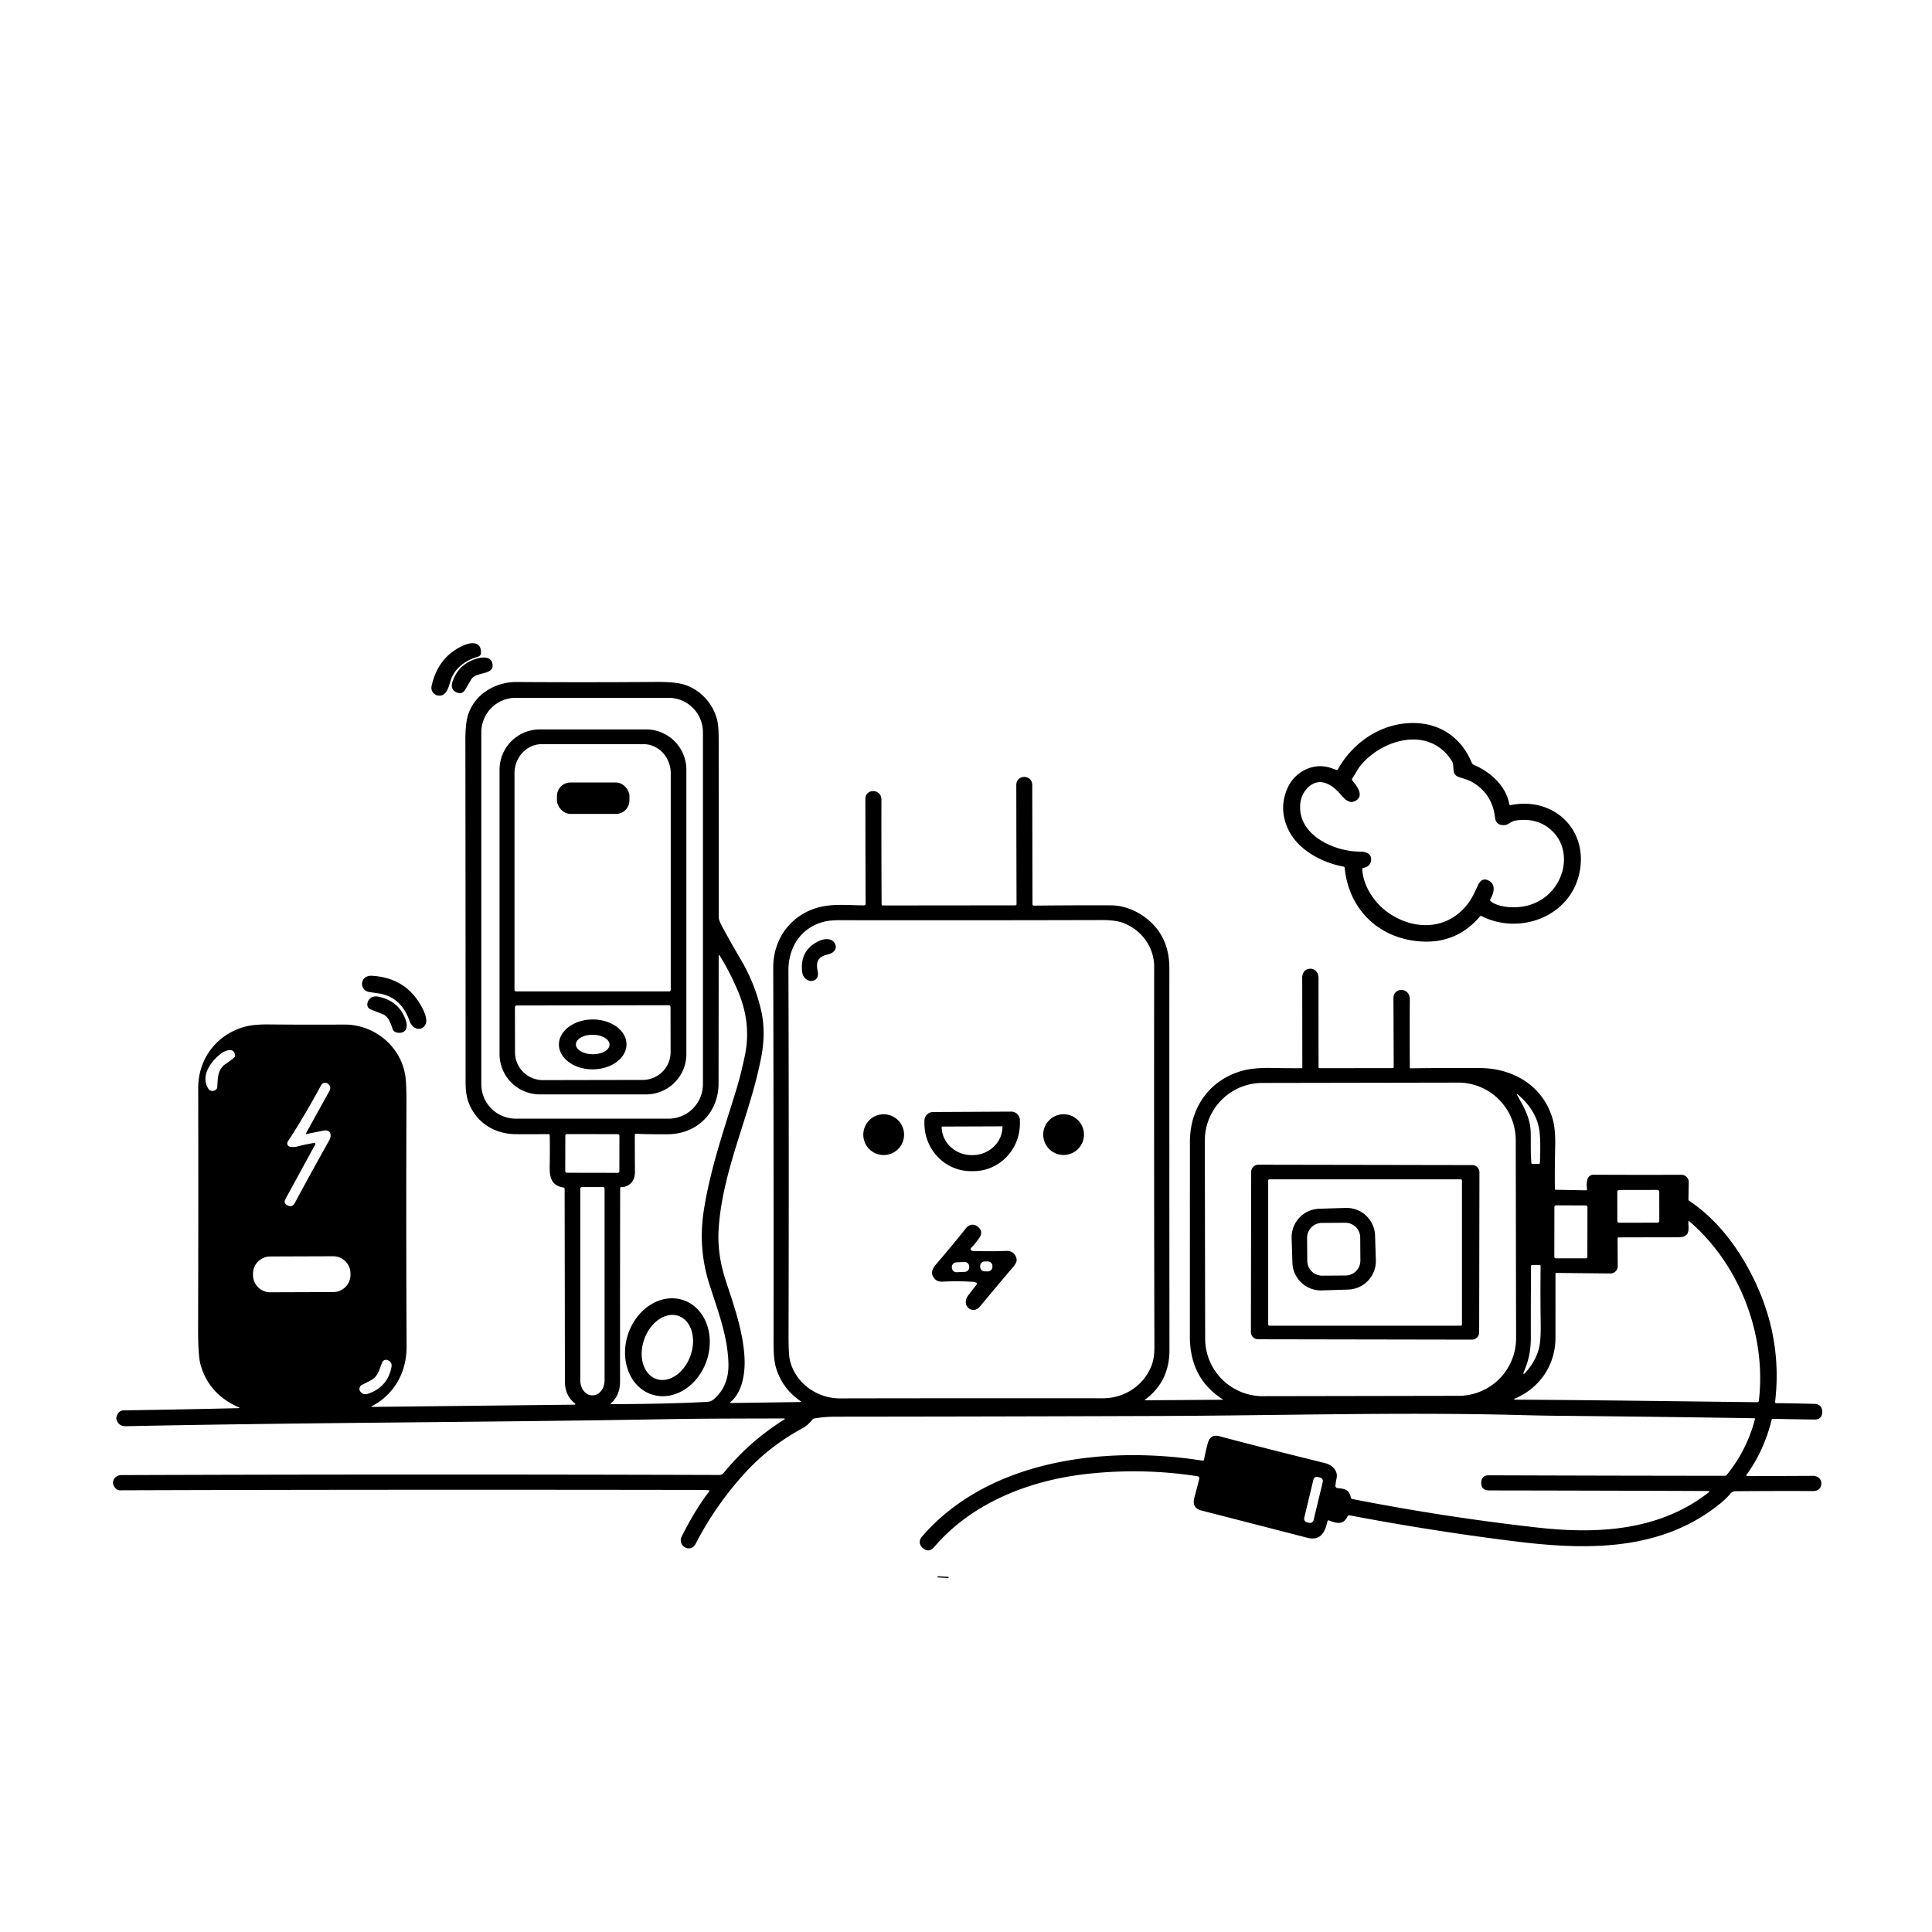 <svg xmlns="http://www.w3.org/2000/svg" version="1.1" viewBox="0.00 0.00 1024.00 1024.00">
<g id="Parent-Group"><g fill="rgba(0,0,0,0)" id="Group-rgba(0,0,0,0)">
<path d="   M 1024.00 0.00   L 1024.00 1024.00   L 0.00 1024.00   L 0.00 0.00   L 1024.00 0.00   Z   M 238.69 361.19   C 240.56 354.50 246.50 349.93 253.27 348.08   Q 254.91 347.64 254.94 345.96   C 255.05 339.89 249.82 340.29 245.85 342.00   Q 232.41 347.81 228.80 363.29   Q 228.07 366.41 230.76 368.16   Q 231.23 368.47 231.75 368.58   C 236.35 369.61 237.73 364.61 238.69 361.19   Z   M 249.86 359.94   C 252.27 355.93 261.71 357.93 261.09 352.30   C 260.55 347.42 255.14 348.22 251.90 349.31   Q 243.03 352.28 239.92 361.03   Q 238.28 365.69 242.46 367.17   Q 245.09 368.09 246.60 365.47   Q 248.18 362.72 249.86 359.94   Z   M 648.00 741.89   L 607.23 742.19   Q 606.42 742.20 607.07 741.71   Q 619.86 732.18 619.84 715.45   Q 619.75 616.30 619.78 513.03   Q 619.79 497.58 609.37 488.20   C 603.80 483.18 596.17 479.88 588.95 479.85   Q 568.75 479.77 547.94 480.00   A 0.69 0.69 0.0 0 1 547.24 479.31   Q 547.19 448.49 547.12 416.15   C 547.11 410.36 538.65 410.33 538.66 416.12   Q 538.70 448.18 538.79 479.07   Q 538.79 479.85 538.01 479.85   L 467.96 479.92   A 0.69 0.68 0.0 0 1 467.27 479.24   Q 467.13 454.78 467.17 423.84   C 467.17 417.96 458.67 417.71 458.67 423.54   Q 458.70 454.08 458.80 479.10   A 0.74 0.74 0.0 0 1 458.05 479.85   C 451.21 479.85 443.80 479.14 437.30 480.20   C 420.94 482.85 409.79 496.22 409.83 512.82   Q 410.08 607.81 410.00 712.40   Q 409.99 720.85 411.45 725.44   Q 414.85 736.16 424.21 742.55   Q 425.01 743.10 424.04 743.11   L 387.49 743.63   Q 386.55 743.65 387.27 743.04   C 393.77 737.52 395.15 726.87 394.55 718.52   C 393.58 704.75 388.94 691.84 384.65 678.71   Q 380.13 664.87 380.87 651.98   C 382.67 620.41 397.70 591.03 403.55 559.87   Q 406.06 546.50 403.27 534.89   Q 399.91 520.96 392.79 508.83   Q 387.54 499.91 383.16 491.86   Q 380.93 487.77 380.94 486.25   Q 380.97 439.27 380.92 392.28   Q 380.91 385.35 380.28 382.40   C 378.36 373.40 371.58 365.75 362.95 362.95   Q 358.04 361.36 347.56 361.44   Q 312.13 361.72 273.90 361.48   C 262.34 361.40 251.48 368.07 248.06 379.01   Q 246.65 383.54 246.66 392.20   Q 246.77 477.90 246.77 573.59   Q 246.77 579.66 248.16 583.70   C 251.94 594.71 261.86 601.08 273.39 601.14   Q 281.99 601.19 290.75 601.11   A 0.61 0.61 0.0 0 1 291.37 601.71   Q 291.50 610.07 291.35 618.01   C 291.22 624.11 292.26 628.45 298.71 629.42   A 0.66 0.65 4.7 0 1 299.26 630.06   Q 299.37 685.93 299.41 732.15   Q 299.41 739.51 304.53 743.69   Q 305.51 744.50 304.24 744.51   L 197.40 745.68   Q 196.35 745.69 197.28 745.20   C 209.18 738.88 215.57 727.10 215.51 713.59   Q 215.21 651.75 215.43 584.99   Q 215.47 574.12 214.78 569.90   C 212.24 554.32 198.22 542.94 182.46 543.04   Q 163.27 543.17 142.11 542.97   Q 134.10 542.90 129.20 544.34   C 114.66 548.61 105.03 561.28 105.06 576.66   Q 105.19 639.75 105.00 703.94   Q 104.96 718.51 106.27 723.20   Q 110.62 738.86 126.39 745.84   Q 127.52 746.33 126.28 746.36   Q 96.47 747.05 65.71 747.51   Q 62.33 747.56 61.62 751.72   Q 61.61 751.81 61.63 751.89   Q 62.64 756.00 66.66 755.92   C 163.31 753.93 257.32 753.89 352.75 752.20   C 373.59 751.83 394.43 751.87 415.30 751.80   Q 416.57 751.80 415.50 752.47   Q 397.13 764.03 383.41 780.83   C 382.67 781.73 381.86 781.76 380.77 781.76   Q 216.42 781.28 64.25 781.83   C 61.16 781.84 58.65 785.09 60.56 787.96   Q 61.86 789.90 63.56 789.89   Q 199.73 789.43 372.00 789.70   Q 373.82 789.70 375.71 789.88   A 0.33 0.33 0.0 0 1 375.94 790.40   Q 368.08 800.74 361.30 814.44   C 358.90 819.28 365.98 823.57 368.78 818.11   C 375.89 804.28 385.11 791.21 395.51 779.99   Q 408.21 766.30 424.94 757.24   Q 428.15 755.50 430.64 752.34   A 1.41 1.37 -75.1 0 1 431.48 751.84   Q 436.88 750.88 442.75 750.87   Q 527.84 750.80 615.51 750.49   C 679.78 750.27 743.32 748.32 807.26 750.05   Q 817.63 750.32 827.24 750.41   Q 878.46 750.88 929.82 751.70   A 0.37 0.36 -82.6 0 1 930.17 752.16   Q 925.82 768.77 915.12 781.83   A 1.06 1.03 19.2 0 1 914.31 782.21   Q 851.30 782.16 789.10 781.94   Q 785.18 781.93 785.07 785.86   Q 785.07 785.95 785.07 786.03   Q 785.12 789.95 789.39 789.96   Q 847.46 790.04 905.67 790.27   Q 905.99 790.28 905.87 790.58   Q 905.74 790.92 905.44 791.16   C 879.14 811.57 846.33 813.18 814.59 809.60   Q 765.17 804.04 716.61 794.48   A 0.78 0.78 0.0 0 1 715.99 793.86   C 715.18 789.51 712.73 789.07 708.87 788.72   A 1.20 1.19 -84.7 0 1 707.80 787.42   Q 707.98 785.51 708.40 783.63   C 709.33 779.54 706.11 776.42 702.31 775.48   Q 668.53 767.15 646.24 761.22   Q 641.46 759.95 640.11 765.09   Q 638.93 769.56 638.15 773.63   Q 638.02 774.27 637.37 774.17   C 586.78 766.18 524.51 773.11 488.76 814.32   Q 486.12 817.37 488.92 820.36   Q 488.99 820.43 489.06 820.49   Q 492.30 823.29 495.17 819.93   C 515.59 796.04 546.54 784.34 577.06 781.10   Q 606.04 778.02 634.52 782.41   Q 635.92 782.63 635.58 784.00   Q 634.47 788.50 633.04 793.77   Q 631.55 799.27 636.84 800.62   Q 665.00 807.84 692.86 815.04   C 699.72 816.82 702.27 812.35 703.55 806.45   Q 703.74 805.56 704.57 805.91   C 708.45 807.50 712.00 808.29 714.13 803.86   Q 714.53 803.02 715.45 803.19   Q 759.71 811.60 803.75 817.04   C 841.61 821.71 880.93 822.14 911.96 796.73   Q 915.02 794.23 917.30 791.52   A 3.21 3.20 19.8 0 1 919.73 790.38   Q 942.42 790.19 961.12 790.30   C 966.74 790.33 966.92 782.19 960.80 782.23   Q 942.46 782.33 925.99 782.36   A 0.41 0.41 0.0 0 1 925.66 781.71   Q 934.99 768.92 939.03 752.44   A 0.60 0.59 7.2 0 1 939.62 751.99   Q 949.58 752.24 961.84 752.39   Q 965.61 752.44 965.86 748.40   Q 965.87 748.32 965.86 748.23   Q 965.59 744.19 961.76 744.09   Q 950.11 743.76 941.42 743.71   A 0.59 0.59 0.0 0 1 940.83 743.05   Q 944.38 713.23 932.91 685.41   C 924.98 666.19 912.08 647.52 895.33 636.49   A 0.94 0.93 17.6 0 1 894.90 635.67   L 895.09 626.67   A 3.92 3.92 0.0 0 0 891.15 622.66   Q 869.53 622.75 844.75 622.63   C 840.63 622.61 840.85 627.44 841.14 630.21   Q 841.22 630.91 840.51 630.90   L 824.54 630.60   A 0.44 0.44 0.0 0 1 824.11 630.16   Q 824.02 618.35 824.28 607.34   Q 824.50 598.40 822.89 592.93   C 817.80 575.54 802.14 566.16 784.31 566.08   Q 764.63 565.99 747.71 566.22   Q 747.23 566.23 747.23 565.75   Q 747.12 549.69 747.23 529.63   C 747.27 523.21 738.54 523.03 738.56 529.15   Q 738.63 547.36 738.69 565.50   Q 738.69 566.13 738.06 566.13   L 699.44 566.14   Q 698.87 566.14 698.87 565.58   Q 698.81 540.51 698.85 518.39   C 698.86 511.83 690.17 511.80 690.19 518.21   Q 690.23 542.50 690.26 565.76   Q 690.26 566.17 689.84 566.18   Q 682.41 566.19 673.91 566.04   Q 664.40 565.87 658.36 567.55   C 640.92 572.41 630.70 587.26 630.69 605.11   Q 630.67 656.14 630.66 708.35   Q 630.65 730.60 648.07 741.67   Q 648.41 741.89 648.00 741.89   Z   M 799.94 426.15   C 798.25 416.66 790.01 409.13 781.30 405.46   A 2.39 2.35 0.6 0 1 780.03 404.19   C 774.71 391.41 764.07 383.77 750.51 383.25   C 733.07 382.59 717.40 392.88 709.12 407.76   Q 708.85 408.24 708.33 408.07   Q 706.98 407.60 705.66 407.13   C 696.46 403.81 686.39 408.84 682.47 417.59   Q 677.45 428.76 683.02 440.06   C 688.23 450.62 700.74 457.24 712.06 459.31   A 0.80 0.79 2.5 0 1 712.71 460.01   C 714.78 480.86 729.13 495.84 749.56 498.63   Q 770.96 501.55 784.41 485.72   A 0.70 0.70 0.0 0 1 785.26 485.55   C 805.38 495.79 832.52 485.91 837.22 462.22   C 841.75 439.34 823.16 422.21 800.76 426.71   Q 800.07 426.85 799.94 426.15   Z   M 200.70 526.52   C 209.32 527.79 214.48 533.50 217.19 541.46   C 218.21 544.46 221.82 546.72 224.58 544.26   C 227.45 541.69 225.11 536.68 223.63 533.89   Q 215.29 518.19 197.10 517.17   C 190.55 516.80 190.15 525.06 195.94 525.85   Q 198.45 526.19 200.70 526.52   Z   M 202.73 537.48   C 205.89 538.63 207.05 542.29 208.05 545.28   C 208.58 546.87 209.90 547.35 211.46 547.42   C 215.41 547.58 216.19 544.11 215.19 541.06   Q 211.79 530.64 200.58 528.25   Q 198.61 527.83 196.99 528.61   C 194.68 529.73 193.44 533.72 196.42 534.99   Q 199.46 536.28 202.73 537.48   Z   M 502.78 836.12   Q 502.82 835.78 502.47 835.76   L 497.00 835.41   Q 496.96 835.41 496.95 835.46   L 496.94 835.72   Q 496.93 836.04 497.25 836.06   L 502.72 836.42   Q 502.74 836.42 502.74 836.40   L 502.78 836.12   Z" />
<path d="   M 330.58 629.15   Q 336.59 627.64 336.54 620.86   Q 336.46 611.30 336.46 601.60   Q 336.46 600.91 337.15 600.94   Q 345.48 601.26 354.00 601.18   C 369.48 601.04 380.83 589.69 380.85 574.25   Q 380.90 539.45 380.92 506.94   Q 380.92 505.63 381.61 506.75   Q 386.89 515.28 391.12 525.28   Q 398.30 542.23 394.88 559.01   Q 392.70 569.70 389.73 579.27   C 383.40 599.63 376.38 620.08 373.04 641.51   Q 369.91 661.52 375.92 680.46   C 380.35 694.46 385.78 708.13 386.09 722.94   Q 386.33 734.65 378.37 741.59   Q 376.88 742.89 374.76 743.01   C 357.90 743.95 340.95 744.14 324.16 744.26   Q 323.20 744.26 323.92 743.63   Q 328.64 739.51 328.64 732.21   Q 328.60 681.33 328.70 629.78   A 0.64 0.64 0.0 0 1 329.48 629.15   Q 330.05 629.28 330.58 629.15   Z   M 345.332 739.053   A 26.36 21.98 108.6 0 0 374.572 721.081   A 26.36 21.98 108.6 0 0 362.148 689.087   A 26.36 21.98 108.6 0 0 332.908 707.059   A 26.36 21.98 108.6 0 0 345.332 739.053   Z" />
<path d="   M 803.22 741.15   C 816.24 735.45 824.41 723.42 824.43 709.03   Q 824.44 692.37 824.43 675.04   Q 824.43 674.68 824.79 674.68   L 853.57 674.96   A 3.83 3.82 0.1 0 0 857.43 671.12   L 857.34 656.37   A 0.51 0.51 0.0 0 1 857.85 655.85   Q 873.76 655.79 889.49 655.79   C 895.88 655.79 894.98 651.96 894.85 647.49   Q 894.83 646.84 895.32 647.27   C 922.19 670.28 936.33 707.72 932.23 742.44   A 0.86 0.85 -86.3 0 1 931.37 743.20   C 889.18 742.72 845.86 742.08 803.36 741.85   Q 801.65 741.84 803.22 741.15   Z" />
<ellipse cx="0.00" cy="0.00" transform="translate(353.72,714.18) rotate(109.6)" rx="17.72" ry="13.00" />
<rect x="-2.55" y="-12.34" transform="translate(696.18,794.98) rotate(13.5)" width="5.10" height="24.68" rx="1.89" />
</g>
<g fill="#000000" id="Group-000000">
<path d="   M 238.69 361.19   C 237.73 364.61 236.35 369.61 231.75 368.58   Q 231.23 368.47 230.76 368.16   Q 228.07 366.41 228.80 363.29   Q 232.41 347.81 245.85 342.00   C 249.82 340.29 255.05 339.89 254.94 345.96   Q 254.91 347.64 253.27 348.08   C 246.50 349.93 240.56 354.50 238.69 361.19   Z" />
<path d="   M 261.09 352.30   C 261.71 357.93 252.27 355.93 249.86 359.94   Q 248.18 362.72 246.60 365.47   Q 245.09 368.09 242.46 367.17   Q 238.28 365.69 239.92 361.03   Q 243.03 352.28 251.90 349.31   C 255.14 348.22 260.55 347.42 261.09 352.30   Z" />
<path d="   M 648.07 741.67   Q 630.65 730.60 630.66 708.35   Q 630.67 656.14 630.69 605.11   C 630.70 587.26 640.92 572.41 658.36 567.55   Q 664.40 565.87 673.91 566.04   Q 682.41 566.19 689.84 566.18   Q 690.26 566.17 690.26 565.76   Q 690.23 542.50 690.19 518.21   C 690.17 511.80 698.86 511.83 698.85 518.39   Q 698.81 540.51 698.87 565.58   Q 698.87 566.14 699.44 566.14   L 738.06 566.13   Q 738.69 566.13 738.69 565.50   Q 738.63 547.36 738.56 529.15   C 738.54 523.03 747.27 523.21 747.23 529.63   Q 747.12 549.69 747.23 565.75   Q 747.23 566.23 747.71 566.22   Q 764.63 565.99 784.31 566.08   C 802.14 566.16 817.80 575.54 822.89 592.93   Q 824.50 598.40 824.28 607.34   Q 824.02 618.35 824.11 630.16   A 0.44 0.44 0.0 0 0 824.54 630.60   L 840.51 630.90   Q 841.22 630.91 841.14 630.21   C 840.85 627.44 840.63 622.61 844.75 622.63   Q 869.53 622.75 891.15 622.66   A 3.92 3.92 0.0 0 1 895.09 626.67   L 894.90 635.67   A 0.94 0.93 17.6 0 0 895.33 636.49   C 912.08 647.52 924.98 666.19 932.91 685.41   Q 944.38 713.23 940.83 743.05   A 0.59 0.59 0.0 0 0 941.42 743.71   Q 950.11 743.76 961.76 744.09   Q 965.59 744.19 965.86 748.23   Q 965.87 748.32 965.86 748.40   Q 965.61 752.44 961.84 752.39   Q 949.58 752.24 939.62 751.99   A 0.60 0.59 7.2 0 0 939.03 752.44   Q 934.99 768.92 925.66 781.71   A 0.41 0.41 0.0 0 0 925.99 782.36   Q 942.46 782.33 960.80 782.23   C 966.92 782.19 966.74 790.33 961.12 790.30   Q 942.42 790.19 919.73 790.38   A 3.21 3.20 19.8 0 0 917.30 791.52   Q 915.02 794.23 911.96 796.73   C 880.93 822.14 841.61 821.71 803.75 817.04   Q 759.71 811.60 715.45 803.19   Q 714.53 803.02 714.13 803.86   C 712.00 808.29 708.45 807.50 704.57 805.91   Q 703.74 805.56 703.55 806.45   C 702.27 812.35 699.72 816.82 692.86 815.04   Q 665.00 807.84 636.84 800.62   Q 631.55 799.27 633.04 793.77   Q 634.47 788.50 635.58 784.00   Q 635.92 782.63 634.52 782.41   Q 606.04 778.02 577.06 781.10   C 546.54 784.34 515.59 796.04 495.17 819.93   Q 492.30 823.29 489.06 820.49   Q 488.99 820.43 488.92 820.36   Q 486.12 817.37 488.76 814.32   C 524.51 773.11 586.78 766.18 637.37 774.17   Q 638.02 774.27 638.15 773.63   Q 638.93 769.56 640.11 765.09   Q 641.46 759.95 646.24 761.22   Q 668.53 767.15 702.31 775.48   C 706.11 776.42 709.33 779.54 708.40 783.63   Q 707.98 785.51 707.80 787.42   A 1.20 1.19 -84.7 0 0 708.87 788.72   C 712.73 789.07 715.18 789.51 715.99 793.86   A 0.78 0.78 0.0 0 0 716.61 794.48   Q 765.17 804.04 814.59 809.60   C 846.33 813.18 879.14 811.57 905.44 791.16   Q 905.74 790.92 905.87 790.58   Q 905.99 790.28 905.67 790.27   Q 847.46 790.04 789.39 789.96   Q 785.12 789.95 785.07 786.03   Q 785.07 785.95 785.07 785.86   Q 785.18 781.93 789.10 781.94   Q 851.30 782.16 914.31 782.21   A 1.06 1.03 19.2 0 0 915.12 781.83   Q 925.82 768.77 930.17 752.16   A 0.37 0.36 -82.6 0 0 929.82 751.70   Q 878.46 750.88 827.24 750.41   Q 817.63 750.32 807.26 750.05   C 743.32 748.32 679.78 750.27 615.51 750.49   Q 527.84 750.80 442.75 750.87   Q 436.88 750.88 431.48 751.84   A 1.41 1.37 -75.1 0 0 430.64 752.34   Q 428.15 755.50 424.94 757.24   Q 408.21 766.30 395.51 779.99   C 385.11 791.21 375.89 804.28 368.78 818.11   C 365.98 823.57 358.90 819.28 361.30 814.44   Q 368.08 800.74 375.94 790.40   A 0.33 0.33 0.0 0 0 375.71 789.88   Q 373.82 789.70 372.00 789.70   Q 199.73 789.43 63.56 789.89   Q 61.86 789.90 60.56 787.96   C 58.65 785.09 61.16 781.84 64.25 781.83   Q 216.42 781.28 380.77 781.76   C 381.86 781.76 382.67 781.73 383.41 780.83   Q 397.13 764.03 415.50 752.47   Q 416.57 751.80 415.30 751.80   C 394.43 751.87 373.59 751.83 352.75 752.20   C 257.32 753.89 163.31 753.93 66.66 755.92   Q 62.64 756.00 61.63 751.89   Q 61.61 751.81 61.62 751.72   Q 62.33 747.56 65.71 747.51   Q 96.47 747.05 126.28 746.36   Q 127.52 746.33 126.39 745.84   Q 110.62 738.86 106.27 723.20   Q 104.96 718.51 105.00 703.94   Q 105.19 639.75 105.06 576.66   C 105.03 561.28 114.66 548.61 129.20 544.34   Q 134.10 542.90 142.11 542.97   Q 163.27 543.17 182.46 543.04   C 198.22 542.94 212.24 554.32 214.78 569.90   Q 215.47 574.12 215.43 584.99   Q 215.21 651.75 215.51 713.59   C 215.57 727.10 209.18 738.88 197.28 745.20   Q 196.35 745.69 197.40 745.68   L 304.24 744.51   Q 305.51 744.50 304.53 743.69   Q 299.41 739.51 299.41 732.15   Q 299.37 685.93 299.26 630.06   A 0.66 0.65 4.7 0 0 298.71 629.42   C 292.26 628.45 291.22 624.11 291.35 618.01   Q 291.50 610.07 291.37 601.71   A 0.61 0.61 0.0 0 0 290.75 601.11   Q 281.99 601.19 273.39 601.14   C 261.86 601.08 251.94 594.71 248.16 583.70   Q 246.77 579.66 246.77 573.59   Q 246.77 477.90 246.66 392.20   Q 246.65 383.54 248.06 379.01   C 251.48 368.07 262.34 361.40 273.90 361.48   Q 312.13 361.72 347.56 361.44   Q 358.04 361.36 362.95 362.95   C 371.58 365.75 378.36 373.40 380.28 382.40   Q 380.91 385.35 380.92 392.28   Q 380.97 439.27 380.94 486.25   Q 380.93 487.77 383.16 491.86   Q 387.54 499.91 392.79 508.83   Q 399.91 520.96 403.27 534.89   Q 406.06 546.50 403.55 559.87   C 397.70 591.03 382.67 620.41 380.87 651.98   Q 380.13 664.87 384.65 678.71   C 388.94 691.84 393.58 704.75 394.55 718.52   C 395.15 726.87 393.77 737.52 387.27 743.04   Q 386.55 743.65 387.49 743.63   L 424.04 743.11   Q 425.01 743.10 424.21 742.55   Q 414.85 736.16 411.45 725.44   Q 409.99 720.85 410.00 712.40   Q 410.08 607.81 409.83 512.82   C 409.79 496.22 420.94 482.85 437.30 480.20   C 443.80 479.14 451.21 479.85 458.05 479.85   A 0.74 0.74 0.0 0 0 458.80 479.10   Q 458.70 454.08 458.67 423.54   C 458.67 417.71 467.17 417.96 467.17 423.84   Q 467.13 454.78 467.27 479.24   A 0.69 0.68 -0.0 0 0 467.96 479.92   L 538.01 479.85   Q 538.79 479.85 538.79 479.07   Q 538.70 448.18 538.66 416.12   C 538.65 410.33 547.11 410.36 547.12 416.15   Q 547.19 448.49 547.24 479.31   A 0.69 0.69 0.0 0 0 547.94 480.00   Q 568.75 479.77 588.95 479.85   C 596.17 479.88 603.80 483.18 609.37 488.20   Q 619.79 497.58 619.78 513.03   Q 619.75 616.30 619.84 715.45   Q 619.86 732.18 607.07 741.71   Q 606.42 742.20 607.23 742.19   L 648.00 741.89   Q 648.41 741.89 648.07 741.67   Z   M 372.57 388.10   A 18.24 18.24 0.0 0 0 354.33 369.86   L 273.35 369.86   A 18.24 18.24 0.0 0 0 255.11 388.10   L 255.11 574.68   A 18.24 18.24 0.0 0 0 273.35 592.92   L 354.33 592.92   A 18.24 18.24 0.0 0 0 372.57 574.68   L 372.57 388.10   Z   M 436.26 488.64   C 424.32 491.96 417.85 502.22 417.89 514.34   Q 418.19 611.06 417.95 707.60   Q 417.93 717.59 418.61 720.67   C 421.31 732.85 432.85 741.20 445.21 741.18   Q 512.68 741.05 584.51 741.12   C 596.02 741.13 606.42 734.28 610.47 723.47   Q 611.87 719.73 611.86 713.92   Q 611.61 611.21 611.73 512.39   C 611.74 501.98 605.06 492.91 595.36 489.18   Q 591.31 487.62 583.69 487.65   Q 518.10 487.83 445.05 487.73   Q 439.56 487.72 436.26 488.64   Z   M 330.58 629.15   Q 330.05 629.28 329.48 629.15   A 0.64 0.64 0.0 0 0 328.70 629.78   Q 328.60 681.33 328.64 732.21   Q 328.64 739.51 323.92 743.63   Q 323.20 744.26 324.16 744.26   C 340.95 744.14 357.90 743.95 374.76 743.01   Q 376.88 742.89 378.37 741.59   Q 386.33 734.65 386.09 722.94   C 385.78 708.13 380.35 694.46 375.92 680.46   Q 369.91 661.52 373.04 641.51   C 376.38 620.08 383.40 599.63 389.73 579.27   Q 392.70 569.70 394.88 559.01   Q 398.30 542.23 391.12 525.28   Q 386.89 515.28 381.61 506.75   Q 380.92 505.63 380.92 506.94   Q 380.90 539.45 380.85 574.25   C 380.83 589.69 369.48 601.04 354.00 601.18   Q 345.48 601.26 337.15 600.94   Q 336.46 600.91 336.46 601.60   Q 336.46 611.30 336.54 620.86   Q 336.59 627.64 330.58 629.15   Z   M 115.16 576.18   C 115.50 571.14 115.20 566.66 120.07 563.56   Q 122.21 562.20 124.13 560.53   Q 124.67 560.06 124.60 559.35   C 124.15 554.96 119.33 556.76 117.23 558.35   C 111.89 562.42 106.03 570.16 110.43 577.07   C 111.43 578.64 113.55 578.50 114.69 577.28   A 1.81 1.79 -22.3 0 0 115.16 576.18   Z   M 162.17 600.68   L 174.54 578.33   Q 175.85 575.96 173.71 574.30   Q 173.40 574.07 173.01 573.96   A 2.44 2.44 0.0 0 0 170.22 575.15   Q 161.31 591.63 152.53 605.06   A 1.80 1.79 21.5 0 0 153.73 607.80   Q 155.75 608.15 157.88 607.59   Q 162.32 606.43 166.53 605.78   A 0.54 0.54 0.0 0 1 167.08 606.57   L 151.22 635.65   Q 150.26 637.40 151.89 638.56   Q 152.19 638.78 152.54 638.94   Q 154.95 640.02 156.20 637.70   Q 164.61 622.02 174.59 604.23   C 176.02 601.68 175.11 598.61 171.77 599.22   Q 167.15 600.06 162.46 601.07   A 0.27 0.27 0.0 0 1 162.17 600.68   Z   M 803.378 604.266   A 30.52 30.52 0.0 0 0 772.805 573.8   L 669.045 573.981   A 30.52 30.52 0.0 0 0 638.578 604.554   L 638.762 709.534   A 30.52 30.52 0.0 0 0 669.335 740   L 773.095 739.819   A 30.52 30.52 0.0 0 0 803.562 709.246   L 803.378 604.266   Z   M 804.32 580.77   C 807.94 587.20 811.07 592.67 811.29 600.00   C 811.46 605.32 811.15 610.99 811.66 616.40   A 0.58 0.57 87.2 0 0 812.23 616.92   L 815.57 616.91   A 0.62 0.62 0.0 0 0 816.19 616.32   Q 816.63 605.78 816.01 600.04   Q 814.82 589.12 804.80 580.38   Q 803.42 579.18 804.32 580.77   Z   M 328.307 601.945   A 0.81 0.81 0.0 0 0 327.498 601.134   L 300.438 601.086   A 0.81 0.81 0.0 0 0 299.627 601.895   L 299.594 620.775   A 0.81 0.81 0.0 0 0 300.402 621.586   L 327.462 621.634   A 0.81 0.81 0.0 0 0 328.274 620.825   L 328.307 601.945   Z   M 319.55 629.17   L 308.45 629.17   A 0.89 0.89 0.0 0 0 307.56 630.06   L 307.56 731.63   A 7.94 6.35 90.0 0 0 313.91 739.57   L 314.09 739.57   A 7.94 6.35 90.0 0 0 320.44 731.63   L 320.44 630.06   A 0.89 0.89 0.0 0 0 319.55 629.17   Z   M 879.437 631.681   A 1.00 1.00 0.0 0 0 878.435 630.682   L 858.195 630.718   A 1.00 1.00 0.0 0 0 857.197 631.719   L 857.223 647.079   A 1.00 1.00 0.0 0 0 858.225 648.078   L 878.465 648.042   A 1.00 1.00 0.0 0 0 879.463 647.041   L 879.437 631.681   Z   M 841.383 639.745   A 0.85 0.85 0.0 0 0 840.534 638.894   L 824.715 638.866   A 0.85 0.85 0.0 0 0 823.863 639.715   L 823.817 666.075   A 0.85 0.85 0.0 0 0 824.665 666.926   L 840.486 666.954   A 0.85 0.85 0.0 0 0 841.337 666.105   L 841.383 639.745   Z   M 803.36 741.85   C 845.86 742.08 889.18 742.72 931.37 743.20   A 0.86 0.85 -86.3 0 0 932.23 742.44   C 936.33 707.72 922.19 670.28 895.32 647.27   Q 894.83 646.84 894.85 647.49   C 894.98 651.96 895.88 655.79 889.49 655.79   Q 873.76 655.79 857.85 655.85   A 0.51 0.51 0.0 0 0 857.34 656.37   L 857.43 671.12   A 3.83 3.82 0.1 0 1 853.57 674.96   L 824.79 674.68   Q 824.43 674.68 824.43 675.04   Q 824.44 692.37 824.43 709.03   C 824.41 723.42 816.24 735.45 803.22 741.15   Q 801.65 741.84 803.36 741.85   Z   M 185.759 674.95   A 9.14 9.14 0.0 0 0 176.587 665.842   L 143.207 665.958   A 9.14 9.14 0.0 0 0 134.099 675.13   L 134.101 675.83   A 9.14 9.14 0.0 0 0 143.273 684.938   L 176.653 684.822   A 9.14 9.14 0.0 0 0 185.761 675.65   L 185.759 674.95   Z   M 812.22 670.45   Q 811.49 670.44 811.48 671.18   Q 811.34 690.07 811.37 708.72   C 811.38 715.01 810.51 720.26 808.03 726.18   Q 806.46 729.94 809.11 726.85   Q 814.04 721.08 815.70 714.58   Q 816.73 710.51 816.60 701.47   Q 816.38 686.68 816.55 671.24   Q 816.56 670.47 815.79 670.46   L 812.22 670.45   Z   M 197.08 731.30   Q 194.63 732.66 191.88 733.98   A 2.38 2.37 64.6 0 0 190.76 737.14   C 191.59 738.90 193.40 739.28 195.15 738.68   Q 205.45 735.15 207.48 724.60   Q 207.99 721.95 205.48 720.91   A 2.22 2.22 0.0 0 0 202.57 722.10   C 201.18 725.38 200.41 729.45 197.08 731.30   Z   M 701.099 785.414   A 1.89 1.89 0.0 0 0 699.702 783.135   L 698.419 782.827   A 1.89 1.89 0.0 0 0 696.14 784.223   L 691.261 804.546   A 1.89 1.89 0.0 0 0 692.658 806.825   L 693.941 807.133   A 1.89 1.89 0.0 0 0 696.22 805.737   L 701.099 785.414   Z" />
<path d="   M 800.76 426.71   C 823.16 422.21 841.75 439.34 837.22 462.22   C 832.52 485.91 805.38 495.79 785.26 485.55   A 0.70 0.70 0.0 0 0 784.41 485.72   Q 770.96 501.55 749.56 498.63   C 729.13 495.84 714.78 480.86 712.71 460.01   A 0.80 0.79 2.5 0 0 712.06 459.31   C 700.74 457.24 688.23 450.62 683.02 440.06   Q 677.45 428.76 682.47 417.59   C 686.39 408.84 696.46 403.81 705.66 407.13   Q 706.98 407.60 708.33 408.07   Q 708.85 408.24 709.12 407.76   C 717.40 392.88 733.07 382.59 750.51 383.25   C 764.07 383.77 774.71 391.41 780.03 404.19   A 2.39 2.35 0.6 0 0 781.30 405.46   C 790.01 409.13 798.25 416.66 799.94 426.15   Q 800.07 426.85 800.76 426.71   Z   M 716.68 425.03   C 714.11 425.40 711.80 422.49 710.29 420.75   C 706.00 415.82 699.45 411.67 693.53 417.15   Q 689.50 420.88 689.13 426.62   C 688.08 442.96 707.65 451.51 721.13 451.37   C 723.83 451.34 726.98 452.54 726.73 455.68   Q 726.43 459.36 722.60 460.00   Q 721.98 460.10 722.02 460.73   C 722.60 470.29 729.03 479.35 736.81 484.43   C 750.39 493.31 767.49 492.70 777.96 479.05   C 780.31 475.99 781.74 472.62 783.32 469.24   Q 785.44 464.70 789.27 466.86   C 793.00 468.97 791.74 473.53 789.91 476.57   A 0.86 0.85 -55.6 0 0 790.11 477.68   C 793.95 480.70 800.54 481.17 805.23 480.74   C 815.91 479.75 824.67 472.83 827.86 462.57   C 830.06 455.51 828.93 447.51 824.08 441.93   Q 816.25 432.93 803.16 434.92   C 800.82 435.28 799.41 437.38 796.95 437.36   Q 792.84 437.32 792.38 433.28   Q 790.97 420.84 780.50 414.64   C 778.30 413.33 775.70 412.69 773.27 411.86   C 768.82 410.33 771.36 406.21 769.41 403.17   C 757.68 384.86 733.23 391.37 721.30 405.53   C 719.54 407.61 718.40 410.25 716.78 412.49   A 1.03 1.02 -47.1 0 0 716.82 413.73   C 718.44 415.72 720.38 418.18 720.67 420.78   C 720.94 423.12 718.71 424.73 716.68 425.03   Z" />
<path d="   M 363.79 558.69   A 21.36 21.36 0.0 0 1 342.43 580.05   L 286.13 580.05   A 21.36 21.36 0.0 0 1 264.77 558.69   L 264.77 407.97   A 21.36 21.36 0.0 0 1 286.13 386.61   L 342.43 386.61   A 21.36 21.36 0.0 0 1 363.79 407.97   L 363.79 558.69   Z   M 273.50 525.47   L 354.70 525.47   A 0.81 0.81 0.0 0 0 355.51 524.66   L 355.51 409.90   A 15.49 14.47 -90.0 0 0 341.04 394.41   L 287.16 394.41   A 15.49 14.47 90.0 0 0 272.69 409.90   L 272.69 524.66   A 0.81 0.81 0.0 0 0 273.50 525.47   Z   M 354.44 532.79   L 273.88 532.93   A 0.95 0.95 0.0 0 0 272.93 533.88   L 272.97 557.80   A 14.84 14.71 -0.1 0 0 287.83 572.49   L 340.61 572.39   A 14.84 14.71 -0.1 0 0 355.43 557.66   L 355.39 533.74   A 0.95 0.95 0.0 0 0 354.44 532.79   Z" />
<rect x="295.20" y="414.74" width="38.42" height="16.66" rx="7.16" />
<path d="   M 439.23 505.73   C 434.08 506.88 432.14 509.20 433.40 514.68   C 434.96 521.47 425.86 521.83 425.13 514.94   Q 423.91 503.31 434.41 498.59   C 437.47 497.21 441.82 497.21 442.87 501.03   C 443.55 503.48 441.35 505.25 439.23 505.73   Z" />
<path d="   M 217.19 541.46   C 214.48 533.50 209.32 527.79 200.70 526.52   Q 198.45 526.19 195.94 525.85   C 190.15 525.06 190.55 516.80 197.10 517.17   Q 215.29 518.19 223.63 533.89   C 225.11 536.68 227.45 541.69 224.58 544.26   C 221.82 546.72 218.21 544.46 217.19 541.46   Z" />
<path d="   M 208.05 545.28   C 207.05 542.29 205.89 538.63 202.73 537.48   Q 199.46 536.28 196.42 534.99   C 193.44 533.72 194.68 529.73 196.99 528.61   Q 198.61 527.83 200.58 528.25   Q 211.79 530.64 215.19 541.06   C 216.19 544.11 215.41 547.58 211.46 547.42   C 209.90 547.35 208.58 546.87 208.05 545.28   Z" />
<path d="   M 332.06 553.466   A 17.91 13.22 -0.3 0 1 314.219 566.78   A 17.91 13.22 -0.3 0 1 296.24 553.654   A 17.91 13.22 -0.3 0 1 314.081 540.34   A 17.91 13.22 -0.3 0 1 332.06 553.466   Z   M 323.07 553.688   A 8.91 5.16 0.5 0 0 314.205 548.45   A 8.91 5.16 0.5 0 0 305.25 553.532   A 8.91 5.16 0.5 0 0 314.115 558.77   A 8.91 5.16 0.5 0 0 323.07 553.688   Z" />
<path d="   M 535.96 589.18   A 4.59 4.59 0.0 0 1 540.57 593.75   L 540.58 595.32   A 25.28 24.61 89.7 0 1 516.10 620.73   L 514.70 620.73   A 25.28 24.61 89.7 0 1 489.96 595.58   L 489.95 594.01   A 4.59 4.59 0.0 0 1 494.52 589.40   L 535.96 589.18   Z   M 531.21 596.98   L 499.23 597.10   A 0.12 0.12 0.0 0 0 499.11 597.22   L 499.11 597.27   A 15.96 15.03 -0.2 0 0 515.13 612.24   L 515.43 612.24   A 15.96 15.03 -0.2 0 0 531.33 597.15   L 531.33 597.10   A 0.12 0.12 0.0 0 0 531.21 596.98   Z" />
<circle cx="468.37" cy="601.40" r="10.81" />
<circle cx="563.73" cy="601.37" r="10.80" />
<path d="   M 783.986 706.226   A 3.82 3.82 0.0 0 1 780.159 710.039   L 666.819 709.841   A 3.82 3.82 0.0 0 1 663.006 706.014   L 663.154 621.135   A 3.82 3.82 0.0 0 1 666.981 617.321   L 780.321 617.519   A 3.82 3.82 0.0 0 1 784.134 621.346   L 783.986 706.226   Z   M 774.87 625.70   A 0.61 0.61 0.0 0 0 774.26 625.09   L 672.78 625.09   A 0.61 0.61 0.0 0 0 672.17 625.70   L 672.17 702.04   A 0.61 0.61 0.0 0 0 672.78 702.65   L 774.26 702.65   A 0.61 0.61 0.0 0 0 774.87 702.04   L 774.87 625.70   Z" />
<path d="   M 729.225 667.922   A 15.11 15.11 0.0 0 1 714.597 683.499   L 700.583 683.939   A 15.11 15.11 0.0 0 1 685.006 669.312   L 684.596 656.238   A 15.11 15.11 0.0 0 1 699.223 640.661   L 713.236 640.221   A 15.11 15.11 0.0 0 1 728.814 654.848   L 729.225 667.922   Z   M 720.947 655.932   A 7.90 7.90 0.0 0 0 712.992 648.087   L 700.633 648.173   A 7.90 7.90 0.0 0 0 692.788 656.128   L 692.873 668.288   A 7.90 7.90 0.0 0 0 700.828 676.133   L 713.187 676.047   A 7.90 7.90 0.0 0 0 721.032 668.092   L 720.947 655.932   Z" />
<path d="   M 517.35 679.78   Q 516.57 679.45 515.73 679.40   Q 507.82 678.88 499.45 679.30   Q 495.68 679.49 494.23 675.88   C 493.44 673.92 494.76 671.72 496.00 670.28   Q 503.97 661.03 511.73 651.30   Q 514.55 647.77 517.96 649.94   Q 518.05 650.00 518.14 650.07   Q 521.28 652.63 519.27 655.74   Q 517.15 659.01 514.75 661.38   A 0.91 0.91 0.0 0 0 515.09 662.89   Q 515.47 663.02 515.87 663.04   Q 524.39 663.34 533.44 663.01   C 536.16 662.91 538.17 664.43 538.78 667.13   C 539.13 668.69 538.04 670.30 537.07 671.43   Q 528.28 681.72 519.44 692.44   C 515.50 697.21 509.11 691.90 513.20 686.55   Q 515.41 683.67 517.62 680.83   A 0.68 0.68 0.0 0 0 517.35 679.78   Z   M 526.001 671.017   A 2.40 2.40 0.0 0 0 523.614 668.604   L 521.934 668.596   A 2.40 2.40 0.0 0 0 519.521 670.983   L 519.519 671.443   A 2.40 2.40 0.0 0 0 521.906 673.856   L 523.586 673.864   A 2.40 2.40 0.0 0 0 525.999 671.477   L 526.001 671.017   Z   M 513.717 671.213   A 2.46 2.46 0.0 0 0 511.144 668.872   L 506.849 669.074   A 2.46 2.46 0.0 0 0 504.508 671.647   L 504.523 671.967   A 2.46 2.46 0.0 0 0 507.096 674.308   L 511.391 674.106   A 2.46 2.46 0.0 0 0 513.732 671.533   L 513.717 671.213   Z" />
<path d="   M 345.332 739.053   A 26.36 21.98 108.6 0 1 332.908 707.059   A 26.36 21.98 108.6 0 1 362.148 689.087   A 26.36 21.98 108.6 0 1 374.572 721.081   A 26.36 21.98 108.6 0 1 345.332 739.053   Z   M 347.776 730.873   A 17.72 13.00 109.6 0 0 365.967 718.541   A 17.72 13.00 109.6 0 0 359.664 697.487   A 17.72 13.00 109.6 0 0 341.473 709.819   A 17.72 13.00 109.6 0 0 347.776 730.873   Z" />
<path d="   M 502.72 836.42   L 497.25 836.06   Q 496.93 836.04 496.94 835.72   L 496.95 835.46   Q 496.96 835.41 497.00 835.41   L 502.47 835.76   Q 502.82 835.78 502.78 836.12   L 502.74 836.40   Q 502.74 836.42 502.72 836.42   Z" />
</g>
<g fill="rgba(0,0,0,0)" id="Group-rgba(0,0,0,0)">
<path d="   M 372.57 574.68   A 18.24 18.24 0.0 0 1 354.33 592.92   L 273.35 592.92   A 18.24 18.24 0.0 0 1 255.11 574.68   L 255.11 388.10   A 18.24 18.24 0.0 0 1 273.35 369.86   L 354.33 369.86   A 18.24 18.24 0.0 0 1 372.57 388.10   L 372.57 574.68   Z   M 363.79 407.97   A 21.36 21.36 0.0 0 0 342.43 386.61   L 286.13 386.61   A 21.36 21.36 0.0 0 0 264.77 407.97   L 264.77 558.69   A 21.36 21.36 0.0 0 0 286.13 580.05   L 342.43 580.05   A 21.36 21.36 0.0 0 0 363.79 558.69   L 363.79 407.97   Z" />
<path d="   M 716.68 425.03   C 718.71 424.73 720.94 423.12 720.67 420.78   C 720.38 418.18 718.44 415.72 716.82 413.73   A 1.03 1.02 -47.1 0 1 716.78 412.49   C 718.40 410.25 719.54 407.61 721.30 405.53   C 733.23 391.37 757.68 384.86 769.41 403.17   C 771.36 406.21 768.82 410.33 773.27 411.86   C 775.70 412.69 778.30 413.33 780.50 414.64   Q 790.97 420.84 792.38 433.28   Q 792.84 437.32 796.95 437.36   C 799.41 437.38 800.82 435.28 803.16 434.92   Q 816.25 432.93 824.08 441.93   C 828.93 447.51 830.06 455.51 827.86 462.57   C 824.67 472.83 815.91 479.75 805.23 480.74   C 800.54 481.17 793.95 480.70 790.11 477.68   A 0.86 0.85 -55.6 0 1 789.91 476.57   C 791.74 473.53 793.00 468.97 789.27 466.86   Q 785.44 464.70 783.32 469.24   C 781.74 472.62 780.31 475.99 777.96 479.05   C 767.49 492.70 750.39 493.31 736.81 484.43   C 729.03 479.35 722.60 470.29 722.02 460.73   Q 721.98 460.10 722.60 460.00   Q 726.43 459.36 726.73 455.68   C 726.98 452.54 723.83 451.34 721.13 451.37   C 707.65 451.51 688.08 442.96 689.13 426.62   Q 689.50 420.88 693.53 417.15   C 699.45 411.67 706.00 415.82 710.29 420.75   C 711.80 422.49 714.11 425.40 716.68 425.03   Z" />
<path d="   M 273.50 525.47   A 0.81 0.81 0.0 0 1 272.69 524.66   L 272.69 409.90   A 15.49 14.47 90.0 0 1 287.16 394.41   L 341.04 394.41   A 15.49 14.47 90.0 0 1 355.51 409.90   L 355.51 524.66   A 0.81 0.81 0.0 0 1 354.70 525.47   L 273.50 525.47   Z   M 333.62 421.90   A 7.16 7.16 0.0 0 0 326.46 414.74   L 302.36 414.74   A 7.16 7.16 0.0 0 0 295.20 421.90   L 295.20 424.24   A 7.16 7.16 0.0 0 0 302.36 431.40   L 326.46 431.40   A 7.16 7.16 0.0 0 0 333.62 424.24   L 333.62 421.90   Z" />
<path d="   M 417.89 514.34   C 417.85 502.22 424.32 491.96 436.26 488.64   Q 439.56 487.72 445.05 487.73   Q 518.10 487.83 583.69 487.65   Q 591.31 487.62 595.36 489.18   C 605.06 492.91 611.74 501.98 611.73 512.39   Q 611.61 611.21 611.86 713.92   Q 611.87 719.73 610.47 723.47   C 606.42 734.28 596.02 741.13 584.51 741.12   Q 512.68 741.05 445.21 741.18   C 432.85 741.20 421.31 732.85 418.61 720.67   Q 417.93 717.59 417.95 707.60   Q 418.19 611.06 417.89 514.34   Z   M 433.40 514.68   C 432.14 509.20 434.08 506.88 439.23 505.73   C 441.35 505.25 443.55 503.48 442.87 501.03   C 441.82 497.21 437.47 497.21 434.41 498.59   Q 423.91 503.31 425.13 514.94   C 425.86 521.83 434.96 521.47 433.40 514.68   Z   M 535.96 589.18   L 494.52 589.40   A 4.59 4.59 0.0 0 0 489.95 594.01   L 489.96 595.58   A 25.28 24.61 89.7 0 0 514.70 620.73   L 516.10 620.73   A 25.28 24.61 89.7 0 0 540.58 595.32   L 540.57 593.75   A 4.59 4.59 0.0 0 0 535.96 589.18   Z   M 479.18 601.40   A 10.81 10.81 0.0 0 0 468.37 590.59   A 10.81 10.81 0.0 0 0 457.56 601.40   A 10.81 10.81 0.0 0 0 468.37 612.21   A 10.81 10.81 0.0 0 0 479.18 601.40   Z   M 574.53 601.37   A 10.80 10.80 0.0 0 0 563.73 590.57   A 10.80 10.80 0.0 0 0 552.93 601.37   A 10.80 10.80 0.0 0 0 563.73 612.17   A 10.80 10.80 0.0 0 0 574.53 601.37   Z   M 517.35 679.78   A 0.68 0.68 0.0 0 1 517.62 680.83   Q 515.41 683.67 513.20 686.55   C 509.11 691.90 515.50 697.21 519.44 692.44   Q 528.28 681.72 537.07 671.43   C 538.04 670.30 539.13 668.69 538.78 667.13   C 538.17 664.43 536.16 662.91 533.44 663.01   Q 524.39 663.34 515.87 663.04   Q 515.47 663.02 515.09 662.89   A 0.91 0.91 0.0 0 1 514.75 661.38   Q 517.15 659.01 519.27 655.74   Q 521.28 652.63 518.14 650.07   Q 518.05 650.00 517.96 649.94   Q 514.55 647.77 511.73 651.30   Q 503.97 661.03 496.00 670.28   C 494.76 671.72 493.44 673.92 494.23 675.88   Q 495.68 679.49 499.45 679.30   Q 507.82 678.88 515.73 679.40   Q 516.57 679.45 517.35 679.78   Z" />
<path d="   M 354.44 532.79   A 0.95 0.95 0.0 0 1 355.39 533.74   L 355.43 557.66   A 14.84 14.71 -0.1 0 1 340.61 572.39   L 287.83 572.49   A 14.84 14.71 -0.1 0 1 272.97 557.80   L 272.93 533.88   A 0.95 0.95 0.0 0 1 273.88 532.93   L 354.44 532.79   Z   M 332.06 553.466   A 17.91 13.22 -0.3 0 0 314.081 540.34   A 17.91 13.22 -0.3 0 0 296.24 553.654   A 17.91 13.22 -0.3 0 0 314.219 566.78   A 17.91 13.22 -0.3 0 0 332.06 553.466   Z" />
<ellipse cx="0.00" cy="0.00" transform="translate(314.16,553.61) rotate(0.5)" rx="8.91" ry="5.16" />
<path d="   M 120.07 563.56   C 115.20 566.66 115.50 571.14 115.16 576.18   A 1.81 1.79 -22.3 0 1 114.69 577.28   C 113.55 578.50 111.43 578.64 110.43 577.07   C 106.03 570.16 111.89 562.42 117.23 558.35   C 119.33 556.76 124.15 554.96 124.60 559.35   Q 124.67 560.06 124.13 560.53   Q 122.21 562.20 120.07 563.56   Z" />
<path d="   M 162.17 600.68   A 0.27 0.27 0.0 0 0 162.46 601.07   Q 167.15 600.06 171.77 599.22   C 175.11 598.61 176.02 601.68 174.59 604.23   Q 164.61 622.02 156.20 637.70   Q 154.95 640.02 152.54 638.94   Q 152.19 638.78 151.89 638.56   Q 150.26 637.40 151.22 635.65   L 167.08 606.57   A 0.54 0.54 0.0 0 0 166.53 605.78   Q 162.32 606.43 157.88 607.59   Q 155.75 608.15 153.73 607.80   A 1.80 1.79 21.5 0 1 152.53 605.06   Q 161.31 591.63 170.22 575.15   A 2.44 2.44 0.0 0 1 173.01 573.96   Q 173.40 574.07 173.71 574.30   Q 175.85 575.96 174.54 578.33   L 162.17 600.68   Z" />
<path d="   M 803.562 709.246   A 30.52 30.52 0.0 0 1 773.095 739.819   L 669.335 740   A 30.52 30.52 0.0 0 1 638.762 709.534   L 638.578 604.554   A 30.52 30.52 0.0 0 1 669.045 573.981   L 772.805 573.8   A 30.52 30.52 0.0 0 1 803.378 604.266   L 803.562 709.246   Z   M 784.134 621.346   A 3.82 3.82 0.0 0 0 780.321 617.519   L 666.981 617.321   A 3.82 3.82 0.0 0 0 663.154 621.135   L 663.006 706.014   A 3.82 3.82 0.0 0 0 666.819 709.841   L 780.159 710.039   A 3.82 3.82 0.0 0 0 783.986 706.226   L 784.134 621.346   Z" />
<path d="   M 804.80 580.38   Q 814.82 589.12 816.01 600.04   Q 816.63 605.78 816.19 616.32   A 0.62 0.62 0.0 0 1 815.57 616.91   L 812.23 616.92   A 0.58 0.57 87.2 0 1 811.66 616.40   C 811.15 610.99 811.46 605.32 811.29 600.00   C 811.07 592.67 807.94 587.20 804.32 580.77   Q 803.42 579.18 804.80 580.38   Z" />
<path d="   M 531.21 596.98   A 0.12 0.12 0.0 0 1 531.33 597.10   L 531.33 597.15   A 15.96 15.03 -0.2 0 1 515.43 612.24   L 515.13 612.24   A 15.96 15.03 -0.2 0 1 499.11 597.27   L 499.11 597.22   A 0.12 0.12 0.0 0 1 499.23 597.10   L 531.21 596.98   Z" />
<rect x="-14.34" y="-10.25" transform="translate(313.95,611.36) rotate(0.1)" width="28.68" height="20.50" rx="0.81" />
<path d="   M 774.87 702.04   A 0.61 0.61 0.0 0 1 774.26 702.65   L 672.78 702.65   A 0.61 0.61 0.0 0 1 672.17 702.04   L 672.17 625.70   A 0.61 0.61 0.0 0 1 672.78 625.09   L 774.26 625.09   A 0.61 0.61 0.0 0 1 774.87 625.70   L 774.87 702.04   Z   M 728.814 654.848   A 15.11 15.11 0.0 0 0 713.236 640.221   L 699.223 640.661   A 15.11 15.11 0.0 0 0 684.596 656.238   L 685.006 669.312   A 15.11 15.11 0.0 0 0 700.583 683.939   L 714.597 683.499   A 15.11 15.11 0.0 0 0 729.225 667.922   L 728.814 654.848   Z" />
<path d="   M 319.55 629.17   A 0.89 0.89 0.0 0 1 320.44 630.06   L 320.44 731.63   A 7.94 6.35 -90.0 0 1 314.09 739.57   L 313.91 739.57   A 7.94 6.35 90.0 0 1 307.56 731.63   L 307.56 630.06   A 0.89 0.89 0.0 0 1 308.45 629.17   L 319.55 629.17   Z" />
<rect x="-11.12" y="-8.68" transform="translate(868.33,639.38) rotate(-0.1)" width="22.24" height="17.36" rx="1.00" />
<rect x="-8.76" y="-14.03" transform="translate(832.60,652.91) rotate(0.1)" width="17.52" height="28.06" rx="0.85" />
<rect x="-14.08" y="-13.98" transform="translate(706.91,662.11) rotate(-0.4)" width="28.16" height="27.96" rx="7.90" />
<rect x="-25.83" y="-9.49" transform="translate(159.93,675.39) rotate(-0.2)" width="51.66" height="18.98" rx="9.14" />
<rect x="-3.24" y="-2.63" transform="translate(522.76,671.23) rotate(0.3)" width="6.48" height="5.26" rx="2.40" />
<rect x="-4.61" y="-2.62" transform="translate(509.12,671.59) rotate(-2.7)" width="9.22" height="5.24" rx="2.46" />
<path d="   M 812.22 670.45   L 815.79 670.46   Q 816.56 670.47 816.55 671.24   Q 816.38 686.68 816.60 701.47   Q 816.73 710.51 815.70 714.58   Q 814.04 721.08 809.11 726.85   Q 806.46 729.94 808.03 726.18   C 810.51 720.26 811.38 715.01 811.37 708.72   Q 811.34 690.07 811.48 671.18   Q 811.49 670.44 812.22 670.45   Z" />
<path d="   M 197.08 731.30   C 200.41 729.45 201.18 725.38 202.57 722.10   A 2.22 2.22 0.0 0 1 205.48 720.91   Q 207.99 721.95 207.48 724.60   Q 205.45 735.15 195.15 738.68   C 193.40 739.28 191.59 738.90 190.76 737.14   A 2.38 2.37 64.6 0 1 191.88 733.98   Q 194.63 732.66 197.08 731.30   Z" />
</g>
</g></svg>